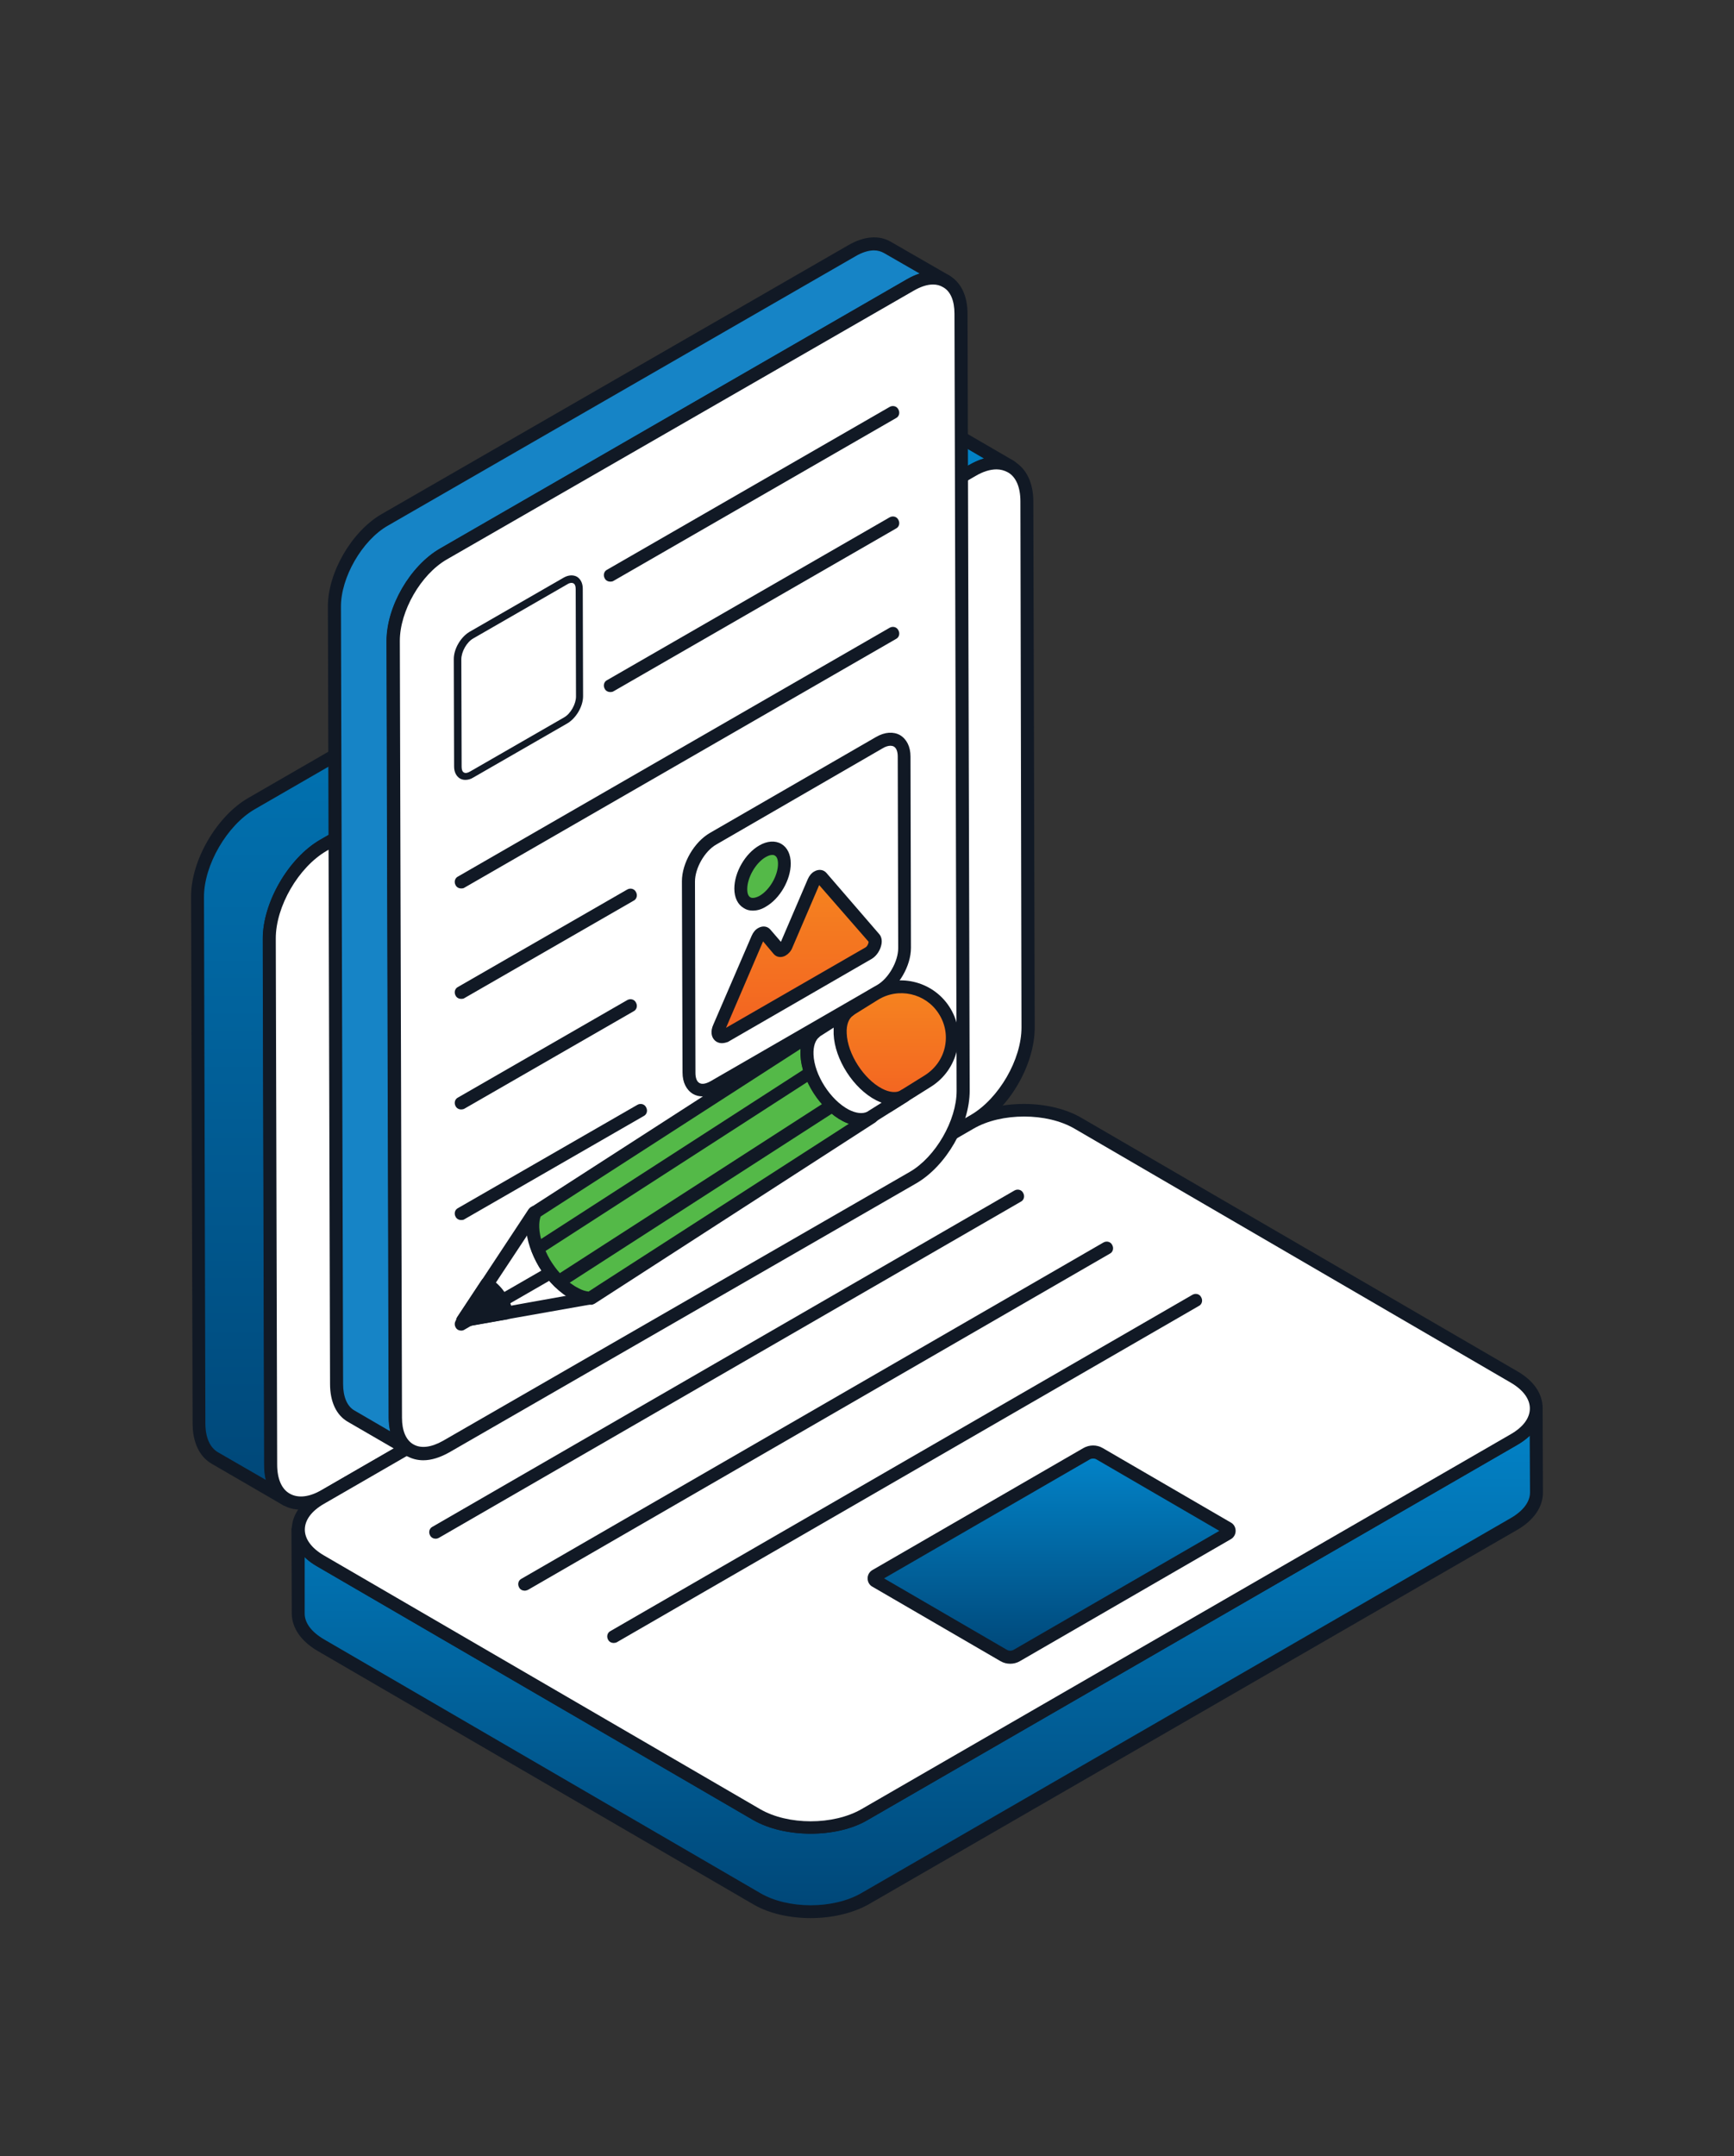 <?xml version="1.0" encoding="utf-8"?>
<!-- Generator: Adobe Illustrator 27.8.1, SVG Export Plug-In . SVG Version: 6.00 Build 0)  -->
<svg version="1.1" xmlns="http://www.w3.org/2000/svg" xmlns:xlink="http://www.w3.org/1999/xlink" x="0px" y="0px"
	 viewBox="0 0 1128 1402" style="enable-background:new 0 0 1128 1402;" xml:space="preserve">
<rect x="0" y="0" width="1128" height="1402" fill="#333333" stroke="none"/>
<style type="text/css">
	.st0{fill:url(#SVGID_1_);}
	.st1{fill:#111925;}
	.st2{fill:#FFFFFF;}
	.st3{fill:url(#SVGID_00000163772683631641547470000008069985410823427749_);}
	.st4{fill:url(#SVGID_00000052818136249021199970000002146269960035568791_);}
	.st5{fill:#1684C6;}
	.st6{fill:url(#SVGID_00000099648228325555417170000016612592200987192962_);}
	.st7{fill:#54B948;}
	.st8{fill:url(#SVGID_00000048483435145072451870000014562540179254572456_);}
</style>
<g id="Layer_2">
	
		<linearGradient id="SVGID_1_" gradientUnits="userSpaceOnUse" x1="393.162" y1="1127.975" x2="393.162" y2="427.201" gradientTransform="matrix(1 0 0 -1 0 1402)">
		<stop  offset="0" style="stop-color:#0284C9"/>
		<stop  offset="1" style="stop-color:#004778"/>
	</linearGradient>
	<path class="st0" d="M657.7,303.5c-6.4-3.8-15.3-3.1-25.2,2.4L210.3,549.6c-19.4,11.3-35.2,38.5-35.2,60.7l0.9,341.9
		c0,11.1,3.8,18.9,10.2,22.5l-46.7-27.1c-6.2-3.6-10.2-11.4-10.2-22.6l-0.7-341.9c-0.2-22.2,15.6-49.6,35.2-60.7l422.1-243.7
		c9.7-5.7,18.7-6.1,25-2.4L657.7,303.5z"/>
	<path class="st1" d="M186.4,979.3c-0.7,0-1.4-0.2-2.1-0.5l-46.7-27.1c-8-4.7-12.3-14-12.3-26.2l-1-342.3
		c-0.2-23.6,16.7-52.6,37.3-64.4l422.2-243.7c10.6-6.2,21.3-7.1,29.3-2.4l46.3,26.9c0.2,0,0.2,0.2,0.3,0.2c2.1,1.2,2.6,3.8,1.6,5.7
		c-1.2,2.1-3.8,2.6-5.7,1.6l-0.2-0.2c-5.2-2.9-12.7-1.9-20.6,2.6L212.4,553.3c-18,10.4-33.1,36.6-33,57.1l0.9,341.9
		c0,9.2,2.9,16,8.2,18.9c2.1,1.2,2.8,3.8,1.6,5.7C189.2,978.4,187.8,979.3,186.4,979.3z M601.7,278.3c-4.2,0-8.8,1.4-13.7,4.2
		L165.7,526.2c-18,10.4-33.1,36.4-33,57.1l0.9,342.1c0,9.2,2.9,15.8,8.2,18.9l31.2,18c-0.7-3.1-1-6.4-1-10.1l-1-341.7
		c-0.2-23.6,16.7-52.6,37.3-64.5l422.2-243.7c3.3-1.9,6.4-3.3,9.5-4.2L609,280C606.7,278.8,604.5,278.3,601.7,278.3z"/>
	<path class="st2" d="M632.5,305.9c19.4-11.3,35.2-2.3,35.4,20.1l0.9,341.9c0,22.4-15.6,49.6-35.2,60.7L211.4,972.5
		c-19.4,11.3-35.2,2.3-35.4-20.1l-0.7-341.9c0-22.2,15.6-49.6,35.2-60.7L632.5,305.9z"/>
	<path class="st1" d="M195.6,981.6c-4.2,0-8-1-11.3-2.9c-8-4.5-12.5-13.9-12.5-26.2l-0.9-341.9c0-23.6,16.7-52.6,37.3-64.5
		l422.2-243.7c10.8-6.2,21.2-7.1,29.3-2.4c8,4.7,12.5,13.9,12.5,26.2l0.9,341.9c0,24.1-16.3,52.4-37.3,64.5L213.6,976.2
		C207.4,979.8,201.1,981.6,195.6,981.6z M648.3,305.2c-4.2,0-8.8,1.4-13.7,4.3L212.4,553.3c-18.2,10.6-33.1,36.1-33,57.1l0.9,341.9
		c0,9.2,2.9,16,8.2,18.9c5.4,3.1,12.7,2.3,20.8-2.4L631.5,725c18.2-10.6,33.1-36.1,33-57.1L663.8,326c0-9.2-2.9-16-8.2-18.9
		C653.4,305.9,650.9,305.2,648.3,305.2z"/>
	
		<linearGradient id="SVGID_00000021103894435710940870000001616736013173077949_" gradientUnits="userSpaceOnUse" x1="596.737" y1="486.353" x2="596.737" y2="158.881" gradientTransform="matrix(1 0 0 -1 0 1402)">
		<stop  offset="0" style="stop-color:#0284C9"/>
		<stop  offset="1" style="stop-color:#004778"/>
	</linearGradient>
	<path style="fill:url(#SVGID_00000021103894435710940870000001616736013173077949_);" d="M193.8,994.6l0.2,54.8
		c0.2,7.3,4.9,14.6,14.6,20.3l283.8,165c19.3,11.3,50.7,11.3,70.3,0l422.2-243.7c9.9-5.7,14.8-13.2,14.8-20.5l-0.2-54.8
		c0,7.5-4.9,14.9-14.7,20.5l-422.2,243.6c-19.4,11.3-51,11.3-70.3,0l-284-165C198.7,1009.1,193.8,1001.9,193.8,994.6z"/>
	<path class="st1" d="M527.4,1247.2c-13.5,0-26.9-2.9-37.1-8.8l-283.8-165c-10.6-6.2-16.5-14.8-16.7-23.9l-0.2-54.8
		c0-2.3,1.9-4.2,4.2-4.2c2.3,0,4.2,1.9,4.2,4.2c0,6.1,4.3,12,12.3,16.5l283.8,165c18.2,10.6,47.7,10.6,66.1,0l422.2-243.7
		c8.2-4.7,12.7-10.6,12.7-16.8c0-2.3,1.9-4.2,4.2-4.2c2.3,0,4.2,1.9,4.2,4.2l0.2,54.8c0,9.4-5.9,18-16.8,24.3l-422.1,243.6
		C554.3,1244.2,540.8,1247.2,527.4,1247.2z M198.2,1012.4v36.8c0,6.1,4.5,12,12.5,16.7l283.8,165c18,10.6,47.7,10.6,65.9,0
		l422.2-243.7c8.2-4.7,12.7-10.6,12.7-16.8l-0.2-36.8c-2.4,2.3-5.2,4.3-8.5,6.2l-422.1,243.6c-20.6,12-54.1,11.8-74.6,0l-283.8-165
		C203,1016.6,200.4,1014.7,198.2,1012.4z"/>
	<path class="st2" d="M208.8,974.1c-19.4,11.3-19.6,29.5-0.2,40.8l283.8,165c19.3,11.3,50.8,11.3,70.3,0l422.2-243.7
		c19.4-11.3,19.6-29.5,0.2-40.8L701.2,730.2c-19.3-11.3-50.8-11.3-70.3,0L208.8,974.1z"/>
	<path class="st1" d="M527.4,1192.3c-13.5,0-27.1-3-37.3-8.8l-283.8-165c-10.8-6.2-16.5-14.7-16.5-23.9c0-9.4,5.9-17.9,16.8-24.1
		l422.2-243.7c20.6-12,53.9-12,74.6,0l283.6,164.8c10.8,6.2,16.5,14.7,16.5,23.9c0,9.4-5.9,17.9-16.8,24.1l-422.1,243.7
		C554.5,1189.4,541,1192.3,527.4,1192.3z M666.2,726c-12,0-23.9,2.6-33.1,8L210.8,977.8c-8.2,4.7-12.5,10.6-12.5,16.8
		c0,6.1,4.3,12,12.3,16.7l283.8,165c18.2,10.6,47.7,10.6,66.1,0l422.2-243.7c8.2-4.7,12.5-10.6,12.5-16.8c0-6.1-4.3-12-12.3-16.7
		L699.2,734C690,728.6,678.2,726,666.2,726z"/>
	
		<linearGradient id="SVGID_00000018955514112685992160000005554745905515657347_" gradientUnits="userSpaceOnUse" x1="684.139" y1="457.862" x2="684.139" y2="324.376" gradientTransform="matrix(1 0 0 -1 0 1402)">
		<stop  offset="0" style="stop-color:#0284C9"/>
		<stop  offset="1" style="stop-color:#004778"/>
	</linearGradient>
	<path style="fill:url(#SVGID_00000018955514112685992160000005554745905515657347_);" d="M569.6,1024.6l137.2-79.3
		c2.6-1.6,5.9-1.6,8.5,0l83.3,48.4c1.4,0.7,1.4,2.8,0,3.5l-137.2,79.3c-2.6,1.6-5.9,1.6-8.5,0l-83.3-48.4
		C568.4,1027.4,568.4,1025.5,569.6,1024.6z"/>
	<path class="st1" d="M657.2,1081.8c-2.3,0-4.3-0.5-6.4-1.7l-83.3-48.4c-1.9-1-3.1-3.1-3.1-5.4c0-2.3,1.2-4.3,3.1-5.4l137.2-79.3
		c4-2.3,8.8-2.3,12.7,0l83.3,48.4c1.9,1,3.1,3.1,3.1,5.4s-1.2,4.3-3.1,5.4l-137.2,79.3C661.5,1081.3,659.3,1081.8,657.2,1081.8z
		 M575.1,1026.3l80,46.5c1.2,0.7,2.9,0.7,4.2,0l133.9-77.4l-80-46.5c-1.2-0.7-2.9-0.7-4.2,0L575.1,1026.3z"/>
	<path class="st2" d="M283.4,996.3l378.5-218.6L283.4,996.3z"/>
	<path class="st1" d="M283.4,1000.5c-1.4,0-2.9-0.7-3.6-2.1c-1.2-2.1-0.5-4.7,1.6-5.7l378.5-218.6c2.1-1.2,4.7-0.5,5.7,1.6
		c1.2,2.1,0.5,4.7-1.6,5.7L285.4,1000C284.7,1000.3,284.1,1000.5,283.4,1000.5z"/>
	<path class="st2" d="M341.3,1030.1l378.5-218.6L341.3,1030.1z"/>
	<path class="st1" d="M341.3,1034.3c-1.4,0-2.9-0.7-3.6-2.1c-1.2-2.1-0.5-4.7,1.6-5.7l378.5-218.6c2.1-1.2,4.7-0.5,5.7,1.6
		c1.2,2.1,0.5,4.7-1.6,5.7l-378.5,218.6C342.7,1034.1,342,1034.3,341.3,1034.3z"/>
	<path class="st2" d="M399.2,1064.1l378.5-218.6L399.2,1064.1z"/>
	<path class="st1" d="M399.2,1068.3c-1.4,0-2.9-0.7-3.6-2.1c-1.2-2.1-0.5-4.7,1.6-5.7l378.5-218.6c2.1-1.2,4.7-0.5,5.7,1.6
		c1.2,2.1,0.5,4.7-1.6,5.7l-378.5,218.6C400.8,1068.1,399.9,1068.3,399.2,1068.3z"/>
	<path class="st5" d="M615.5,182.9c-5.9-3.5-14.1-2.9-23.2,2.3L288.6,360.4c-18,10.4-32.8,35.7-32.6,56.6l1.4,505.3
		c0,10.2,3.6,17.5,9.5,21L228.5,921c-5.9-3.5-9.5-10.6-9.5-21l-1.4-505.2c-0.2-20.8,14.6-46.1,32.6-56.6L554,163.1
		c9-5.2,17.3-5.7,23.2-2.3L615.5,182.9z"/>
	<path class="st1" d="M266.7,947.2c-0.7,0-1.4-0.2-2.1-0.5l-38.3-22.2c-7.5-4.3-11.6-13-11.6-24.6l-1.4-505.2
		c-0.2-22.2,15.4-49.1,34.9-60.4l303.7-174.9c10.2-5.9,19.9-6.6,27.4-2.3l38.2,22c2.1,1.2,2.8,3.8,1.6,5.7c-1.2,2.1-3.8,2.8-5.7,1.6
		c-4.9-2.8-11.6-1.9-19.1,2.3L290.6,364c-17,9.7-30.7,33.5-30.5,52.9l1.4,505.3c0,8.3,2.6,14.6,7.5,17.3c2.1,1.2,2.8,3.8,1.6,5.7
		C269.7,946.5,268.3,947.2,266.7,947.2z M568.5,162.8c-3.6,0-8,1.4-12.3,4l-303.9,175c-16.7,9.5-30.7,33.8-30.5,52.9l1.4,505.2
		c0,8.3,2.6,14.6,7.5,17.3l23.2,13.5c-0.5-2.6-0.9-5.6-0.9-8.7l-1.4-505.3c-0.2-22,15.4-49.1,34.9-60.2l303.6-175
		c2.8-1.6,5.6-2.8,8.2-3.6L575,164.5C573.2,163.5,571,162.8,568.5,162.8z"/>
	<path class="st2" d="M592.3,185.2c18-10.4,32.8-2.1,32.8,18.7l1.4,505.2c0,20.8-14.6,46-32.6,56.6L290.1,940.8
		c-18,10.4-32.8,2.1-33-18.7l-1.4-505.2c0-20.8,14.6-46.1,32.6-56.6L592.3,185.2z"/>
	<path class="st1" d="M275.4,949.5c-3.8,0-7.5-0.9-10.8-2.8c-7.5-4.3-11.6-13-11.8-24.6l-1.4-505.2c0-22.6,15.3-48.9,34.9-60.2
		l303.9-175.2c10.1-5.9,19.9-6.6,27.4-2.3c7.5,4.3,11.8,13.2,11.8,24.8l1.4,505.2c0,22.4-15.3,48.9-34.7,60.2l-303.9,175
		C286.3,947.7,280.6,949.5,275.4,949.5z M606.9,185c-3.8,0-8,1.4-12.5,4L290.6,363.8c-16.8,9.7-30.5,33.5-30.5,52.9l1.4,505.2
		c0,8.3,2.6,14.6,7.5,17.3c4.9,2.8,11.6,1.9,19.1-2.3l303.7-174.9c16.8-9.7,30.5-33.5,30.5-52.7l-1.4-505.3c0-8.5-2.6-14.7-7.5-17.3
		C611.4,185.5,609.3,185,606.9,185z"/>
	<path class="st2" d="M397,373.9l183.7-105.8L397,373.9z"/>
	<path class="st1" d="M397,378.2c-1.4,0-2.9-0.7-3.6-2.1c-1.2-2.1-0.5-4.7,1.6-5.7l183.7-105.8c2.1-1.2,4.7-0.5,5.7,1.6
		c1.2,2.1,0.5,4.7-1.6,5.7L399.1,377.7C398.5,378.1,397.7,378.2,397,378.2z"/>
	<path class="st2" d="M397,445.7l183.7-105.6L397,445.7z"/>
	<path class="st1" d="M397,450c-1.4,0-2.9-0.7-3.6-2.1c-1.2-2.1-0.5-4.7,1.6-5.7l183.7-105.8c2.1-1.2,4.7-0.5,5.7,1.6
		c1.2,2.1,0.5,4.7-1.6,5.7L399.1,449.5C398.5,449.9,397.7,450,397,450z"/>
	<path class="st2" d="M300,573.6l280.7-161.7L300,573.6z"/>
	<path class="st1" d="M300,577.7c-1.4,0-2.9-0.7-3.6-2.1c-1.2-2.1-0.5-4.7,1.6-5.7l280.7-161.7c2.1-1.2,4.7-0.5,5.7,1.6
		c1.2,2.1,0.5,4.7-1.6,5.7L302.1,577.2C301.6,577.6,300.7,577.7,300,577.7z"/>
	<path class="st2" d="M300,645.4l110-63.3L300,645.4z"/>
	<path class="st1" d="M300,649.5c-1.4,0-2.9-0.7-3.6-2.1c-1.2-2.1-0.5-4.7,1.6-5.7l110-63.3c2.1-1.2,4.7-0.5,5.7,1.6
		c1.2,2.1,0.5,4.7-1.6,5.7l-110,63.3C301.6,649.4,300.7,649.5,300,649.5z"/>
	<path class="st2" d="M300,717.2l110-63.3L300,717.2z"/>
	<path class="st1" d="M300,721.4c-1.4,0-2.9-0.7-3.6-2.1c-1.2-2.1-0.5-4.7,1.6-5.7l110-63.3c2.1-1.2,4.7-0.5,5.7,1.6
		c1.2,2.1,0.5,4.7-1.6,5.7l-110,63.3C301.6,721.2,300.7,721.4,300,721.4z"/>
	<path class="st2" d="M300,789l116.7-67.1L300,789z"/>
	<path class="st1" d="M300,793.3c-1.4,0-2.9-0.7-3.6-2.1c-1.2-2.1-0.5-4.7,1.6-5.7l116.6-67.1c2.1-1.2,4.7-0.5,5.7,1.6
		c1.2,2.1,0.5,4.7-1.6,5.7l-116.6,67.1C301.6,793.2,300.7,793.3,300,793.3z"/>
	<path class="st2" d="M300,860.8l230.5-132.7L300,860.8z"/>
	<path class="st2" d="M572,482.8c8.8-5.2,16.1-1,16.1,9.2l0.3,124.4c0,10.2-7.1,22.6-16.1,27.8l-108.1,62.4
		c-8.8,5.2-16.1,1-16.1-9.2L447.8,573c0-10.2,7.1-22.6,16.1-27.8L572,482.8z"/>
	<path class="st1" d="M457,712.9c-2.3,0-4.3-0.5-6.2-1.6c-4.3-2.6-6.8-7.5-6.8-13.9L443.6,573c0-11.8,8-25.5,18.2-31.4l108.1-62.4
		c5.7-3.3,11.3-3.6,15.6-1.2c4.3,2.6,6.8,7.5,6.8,13.9l0.3,124.4c0,11.8-8,25.5-18.2,31.4l-108.1,62.4
		C463.2,712,460.1,712.9,457,712.9z M579.3,484.9c-1.4,0-3.3,0.5-5.2,1.7L466,549.1c-7.6,4.3-13.9,15.4-13.9,24.1l0.3,124.4
		c0,3.3,0.9,5.7,2.6,6.6c1.7,1,4.3,0.5,7.3-1.2l108.1-62.4c7.6-4.3,13.9-15.4,13.9-24.1L584,492c0-3.3-0.9-5.7-2.6-6.6
		C580.9,485.1,580,484.9,579.3,484.9z"/>
	<path class="st1" d="M302.7,507.1c-1.3,0-2.4-0.3-3.5-0.9c-2.4-1.5-3.8-4.2-3.8-7.8l-0.2-69.9c0-6.6,4.5-14.3,10.3-17.7l61-35.1
		c3.2-1.9,6.4-2,8.8-0.7c2.4,1.5,3.8,4.2,3.8,7.8l0.2,69.9c0,6.6-4.5,14.3-10.3,17.7l-61,35.1C306.3,506.6,304.5,507.1,302.7,507.1z
		 M371.8,379c-0.8,0-1.9,0.3-2.9,1l-61,35.1c-4.3,2.4-7.8,8.7-7.8,13.6l0.2,69.9c0,1.9,0.5,3.2,1.5,3.7c1,0.6,2.4,0.3,4.1-0.7
		l61-35.1c4.3-2.4,7.8-8.7,7.8-13.6l-0.2-69.9c0-1.9-0.5-3.2-1.5-3.7C372.7,379.1,372.2,379,371.8,379z"/>
	
		<linearGradient id="SVGID_00000102515819938237797340000008355911117533757605_" gradientUnits="userSpaceOnUse" x1="518.063" y1="832.107" x2="518.063" y2="727.601" gradientTransform="matrix(1 0 0 -1 0 1402)">
		<stop  offset="0" style="stop-color:#F5841F"/>
		<stop  offset="1" style="stop-color:#F36222"/>
	</linearGradient>
	<path style="fill:url(#SVGID_00000102515819938237797340000008355911117533757605_);" d="M531.8,570.3c1-0.5,1.9-0.5,2.6,0.2
		l34.2,39.6c1.9,2.3-0.2,7.6-3.6,9.7l-93.7,54.1c-3.5,1.9-5.6-1.2-3.6-5.6l25-57.9c0.5-1.4,1.6-2.4,2.6-3.1c1-0.5,1.9-0.5,2.6,0.2
		l8.8,10.2c0.7,0.7,1.6,0.7,2.6,0.2c1-0.5,1.9-1.6,2.6-3.1l17.5-41.5C529.9,571.8,530.9,570.8,531.8,570.3z"/>
	<path class="st1" d="M469.5,678.3c-1.7,0-3.3-0.7-4.3-1.6c-2.6-2.3-3.1-6.2-1.2-10.4l25-57.9c0.9-2.1,2.4-4,4.3-5
		c2.8-1.6,5.9-1.2,7.8,1l6.9,8l17.5-40.8c0.9-2.1,2.4-4,4.3-5c2.8-1.6,5.9-1.2,7.8,1l34.2,39.6c1.6,1.7,2.1,4.2,1.6,6.8
		c-0.7,3.8-3.1,7.5-6.2,9.4l-93.7,54.1C472.1,678,470.7,678.3,469.5,678.3z M496.4,612.1l-24.1,56.2l90.6-52.2
		c1.4-0.7,2.3-3.1,2.1-3.8l-32.1-36.8l-17.5,40.8c-0.9,2.3-2.6,4-4.3,5c-2.8,1.6-5.9,1.2-7.8-1L496.4,612.1z"/>
	<path class="st7" d="M495.9,553.4c7.8-4.5,14.2-0.9,14.2,8.2c0,9-6.2,19.9-14.1,24.5c-7.8,4.5-14.2,0.9-14.2-8.2
		C481.8,568.9,488.1,557.9,495.9,553.4z"/>
	<path class="st1" d="M489.6,592.1c-2.1,0-4-0.5-5.7-1.6c-4-2.3-6.2-6.9-6.2-12.7c0-10.6,7.1-22.9,16.3-28.1c5-2.9,10.2-3.3,14.2-1
		c4,2.3,6.2,6.9,6.2,12.8c0,10.6-7.1,22.9-16.3,28.1C495.2,591.4,492.4,592.1,489.6,592.1z M502.3,555.9c-1.2,0-2.6,0.5-4.2,1.4
		c-6.6,3.8-12,13.4-12,20.8c0,2.8,0.7,4.7,2.1,5.4c1.2,0.7,3.5,0.3,5.9-1c6.6-3.8,12-13.2,12-20.8c0-2.8-0.7-4.7-2.1-5.4
		C503.5,555.9,502.8,555.9,502.3,555.9z"/>
	<path class="st2" d="M347.4,788.6l-46.5,70.3l83.1-14.7l17.9-51.5L347.4,788.6z"/>
</g>
<g id="Layer_3">
	<path class="st1" d="M300,865.2c-1.4,0-2.9-0.7-3.6-2.1c-1.2-2.1-0.5-4.7,1.6-5.7l230.5-132.9c2.1-1.2,4.7-0.5,5.7,1.6
		c1.2,2.1,0.5,4.7-1.6,5.7L302.1,864.6C301.6,865,300.7,865.2,300,865.2z"/>
	<path class="st1" d="M300.9,863.2c-1.4,0-2.8-0.7-3.5-1.9c-0.9-1.4-0.9-3.3,0-4.7l46.5-70.4c0.9-1.2,2.3-2.1,3.8-1.9l54.5,4
		c1.4,0.2,2.4,0.9,3.3,1.9c0.7,1,0.9,2.4,0.5,3.6l-17.9,51.5c-0.5,1.4-1.7,2.4-3.3,2.8l-83.1,14.7
		C301.4,863.2,301.3,863.2,300.9,863.2z M349.7,793l-39.7,60l70.8-12.7l15.4-43.9L349.7,793z"/>
	<path class="st7" d="M567.2,726c-4.2,2.8-10.1,2.6-16.8-0.9c-13.4-6.8-24.6-24.5-25.3-39.4c-0.3-7.5,2.1-12.8,6.1-15.4L355.9,783.2
		l-7.6,4.9c-1.7,3.5-1.9,7.8-1.7,10.2c0.3,7.5,3.3,15.6,7.6,23.1c5.2,8.5,12.3,16,19.8,19.8c3.6,1.9,7.1,2.9,10.1,2.8l8-5.2
		L567.2,726z"/>
	<path class="st1" d="M383.5,848.3c-3.5,0-7.5-1-11.4-3.3c-7.8-4-15.8-11.8-21.5-21.3c-5-8.5-8-17.3-8.3-25.2
		c-0.2-3.3,0.2-8.2,2.3-12.3c0.3-0.7,0.9-1.2,1.4-1.6l182.8-117.8c1.9-1.2,4.5-0.7,5.9,1.2c1.2,1.9,0.7,4.5-1.2,5.9
		c-2.9,1.9-4.5,6.1-4.2,11.6c0.5,13.4,11.1,29.7,23.1,35.9c5,2.6,9.5,2.9,12.5,1h0.2c1.9-1.2,4.5-0.7,5.9,1.2
		c1.2,1.9,0.7,4.5-1.2,5.9c0,0-0.2,0-0.2,0.2l-182.8,118c-0.7,0.3-1.4,0.7-2.1,0.7C384,848.3,383.8,848.3,383.5,848.3z M351.7,791
		c-0.7,1.9-1,4.3-0.9,7.1c0.2,6.4,2.8,13.9,7.1,21.2c5,8.2,11.6,14.9,18.2,18.2c2.4,1.4,4.9,2.1,6.8,2.3l6.9-4.5l162.4-104.6
		c-1.2-0.5-2.6-1-3.8-1.7c-14.7-7.6-26.9-26.5-27.6-43c0-1.4,0-2.6,0-4L351.7,791z"/>
	<path class="st7" d="M541.5,718.7l-178,114.7c-3.5-3.5-6.8-7.6-9.4-12c-1.9-3.1-3.3-6.2-4.7-9.5l177.8-114.7
		C530.2,705.2,535.4,713,541.5,718.7z"/>
	<path class="st1" d="M363.7,837.7c-1,0-2.1-0.3-2.9-1.2c-3.8-3.8-7.3-8.2-10.1-12.8c-1.9-3.1-3.5-6.6-4.9-10.2c-0.7-1.9,0-4,1.7-5
		l177.8-114.7c1-0.7,2.4-0.9,3.6-0.5c1.2,0.3,2.3,1.4,2.6,2.6c2.6,7.3,7.3,14.6,13,19.8c1,0.9,1.4,2.3,1.4,3.5
		c-0.2,1.4-0.9,2.4-1.9,3.1l-178,114.7C365.3,837.5,364.4,837.7,363.7,837.7z M354.9,813.4c0.9,2.1,1.9,4,2.9,5.7
		c1.9,3.1,4,6.1,6.4,8.7l170.7-110c-3.8-4.3-7.1-9.4-9.5-14.4L354.9,813.4z"/>
	<path class="st1" d="M300.9,858.7l28.3-5c-1.4-8-6.1-14.7-12.5-18.9L300.9,858.7z"/>
	<path class="st1" d="M300.9,863c-1.4,0-2.8-0.7-3.5-1.9c-0.9-1.4-0.9-3.3,0-4.7l15.8-23.9c1.2-1.9,3.8-2.4,5.9-1.2
		c7.6,5,12.8,12.8,14.4,21.7c0.3,2.3-1.2,4.5-3.5,4.9l-28.3,5C301.4,863,301.3,863,300.9,863z M317.7,840.8l-7.8,12l14.1-2.6
		C322.8,846.7,320.5,843.6,317.7,840.8z"/>
	
		<linearGradient id="SVGID_00000005979636263320653910000009263276772852697267_" gradientUnits="userSpaceOnUse" x1="577.947" y1="760.238" x2="577.947" y2="681.599" gradientTransform="matrix(1 0 0 -1 0 1402)">
		<stop  offset="0" style="stop-color:#F5841F"/>
		<stop  offset="1" style="stop-color:#F36222"/>
	</linearGradient>
	<path style="fill:url(#SVGID_00000005979636263320653910000009263276772852697267_);" d="M614,657c-9.9-15.1-30-19.8-45.3-10.2
		L542,663.4v0.2c-5.4,4-7.5,13.2-3.3,25.8c2.9,8.8,8.2,17,15.3,22.9c9.4,8,18,9.7,23.8,6.8l1.2-0.7l24.6-15.3
		C619.6,693.2,624.1,672.4,614,657z"/>
	<path class="st1" d="M571.9,724.6c-6.4,0-13.5-3.1-20.6-9.2c-7.6-6.4-13.4-15.1-16.5-24.8c-4.2-13-2.8-24.1,3.8-29.8
		c0.3-0.3,0.7-0.7,1-1l26.7-16.7c17.2-10.8,40.1-5.6,51.2,11.4c5.6,8.5,7.3,18.6,5,28.4s-8.2,18.2-16.7,23.6L580,722.7
		C577.6,724.1,574.8,724.6,571.9,724.6z M545.1,666.3c-0.2,0.2-0.3,0.3-0.5,0.5c-4.3,3.1-5,11.3-1.7,21.2c2.6,8.3,7.5,15.6,13.9,21
		c7.3,6.2,14.6,8.5,19.1,6.2l25.7-16c6.6-4.2,11.3-10.6,13-18.2s0.3-15.4-4-22c-8.5-13.2-26.2-17.2-39.6-8.8L545.1,666.3z"/>
	<path class="st2" d="M588.7,712.3c-4.2,2.8-10.1,2.6-16.8-0.9c-13.4-6.8-24.6-24.5-25.3-39.4c-0.3-7.5,2.1-12.8,6.1-15.4
		l-22.4,14.1v0.2c-3.6,2.8-5.7,7.8-5.4,14.9c0.7,14.9,12,32.6,25.3,39.4c6.2,3.3,11.8,3.5,16,1.4l1.2-0.7L588.7,712.3z"/>
	<path class="st1" d="M560.3,732.1c-3.8,0-7.8-1-12-3.1c-14.7-7.6-26.9-26.5-27.6-43c-0.3-7.6,1.9-13.9,6.2-17.7
		c0.3-0.3,0.7-0.7,1-1l22.4-14.1c1.9-1.2,4.5-0.7,5.9,1.2c1.2,1.9,0.7,4.5-1.2,5.9c-2.9,1.9-4.5,6.1-4.2,11.6
		c0.5,13.4,11.1,29.7,22.9,35.9c4.9,2.6,9.4,2.9,12.3,1.2l0.2-0.2c1.9-1.2,4.5-0.7,5.9,1.2c1.2,1.9,0.7,4.5-1.2,5.9
		c-0.2,0-0.2,0.2-0.3,0.2l-22.4,14.1C566,731.5,563.2,732.1,560.3,732.1z M533.5,673.8c-0.2,0.2-0.3,0.3-0.5,0.5
		c-2.6,1.9-4,6.1-3.8,11.3c0.5,13.4,11.1,29.7,22.9,35.9c4.7,2.4,9,2.9,12,1.4l9.4-5.9c-1.2-0.5-2.4-1-3.6-1.6
		c-14.7-7.6-26.9-26.5-27.6-43c0-1.4,0-2.8,0-4.2L533.5,673.8z"/>
</g>
</svg>
